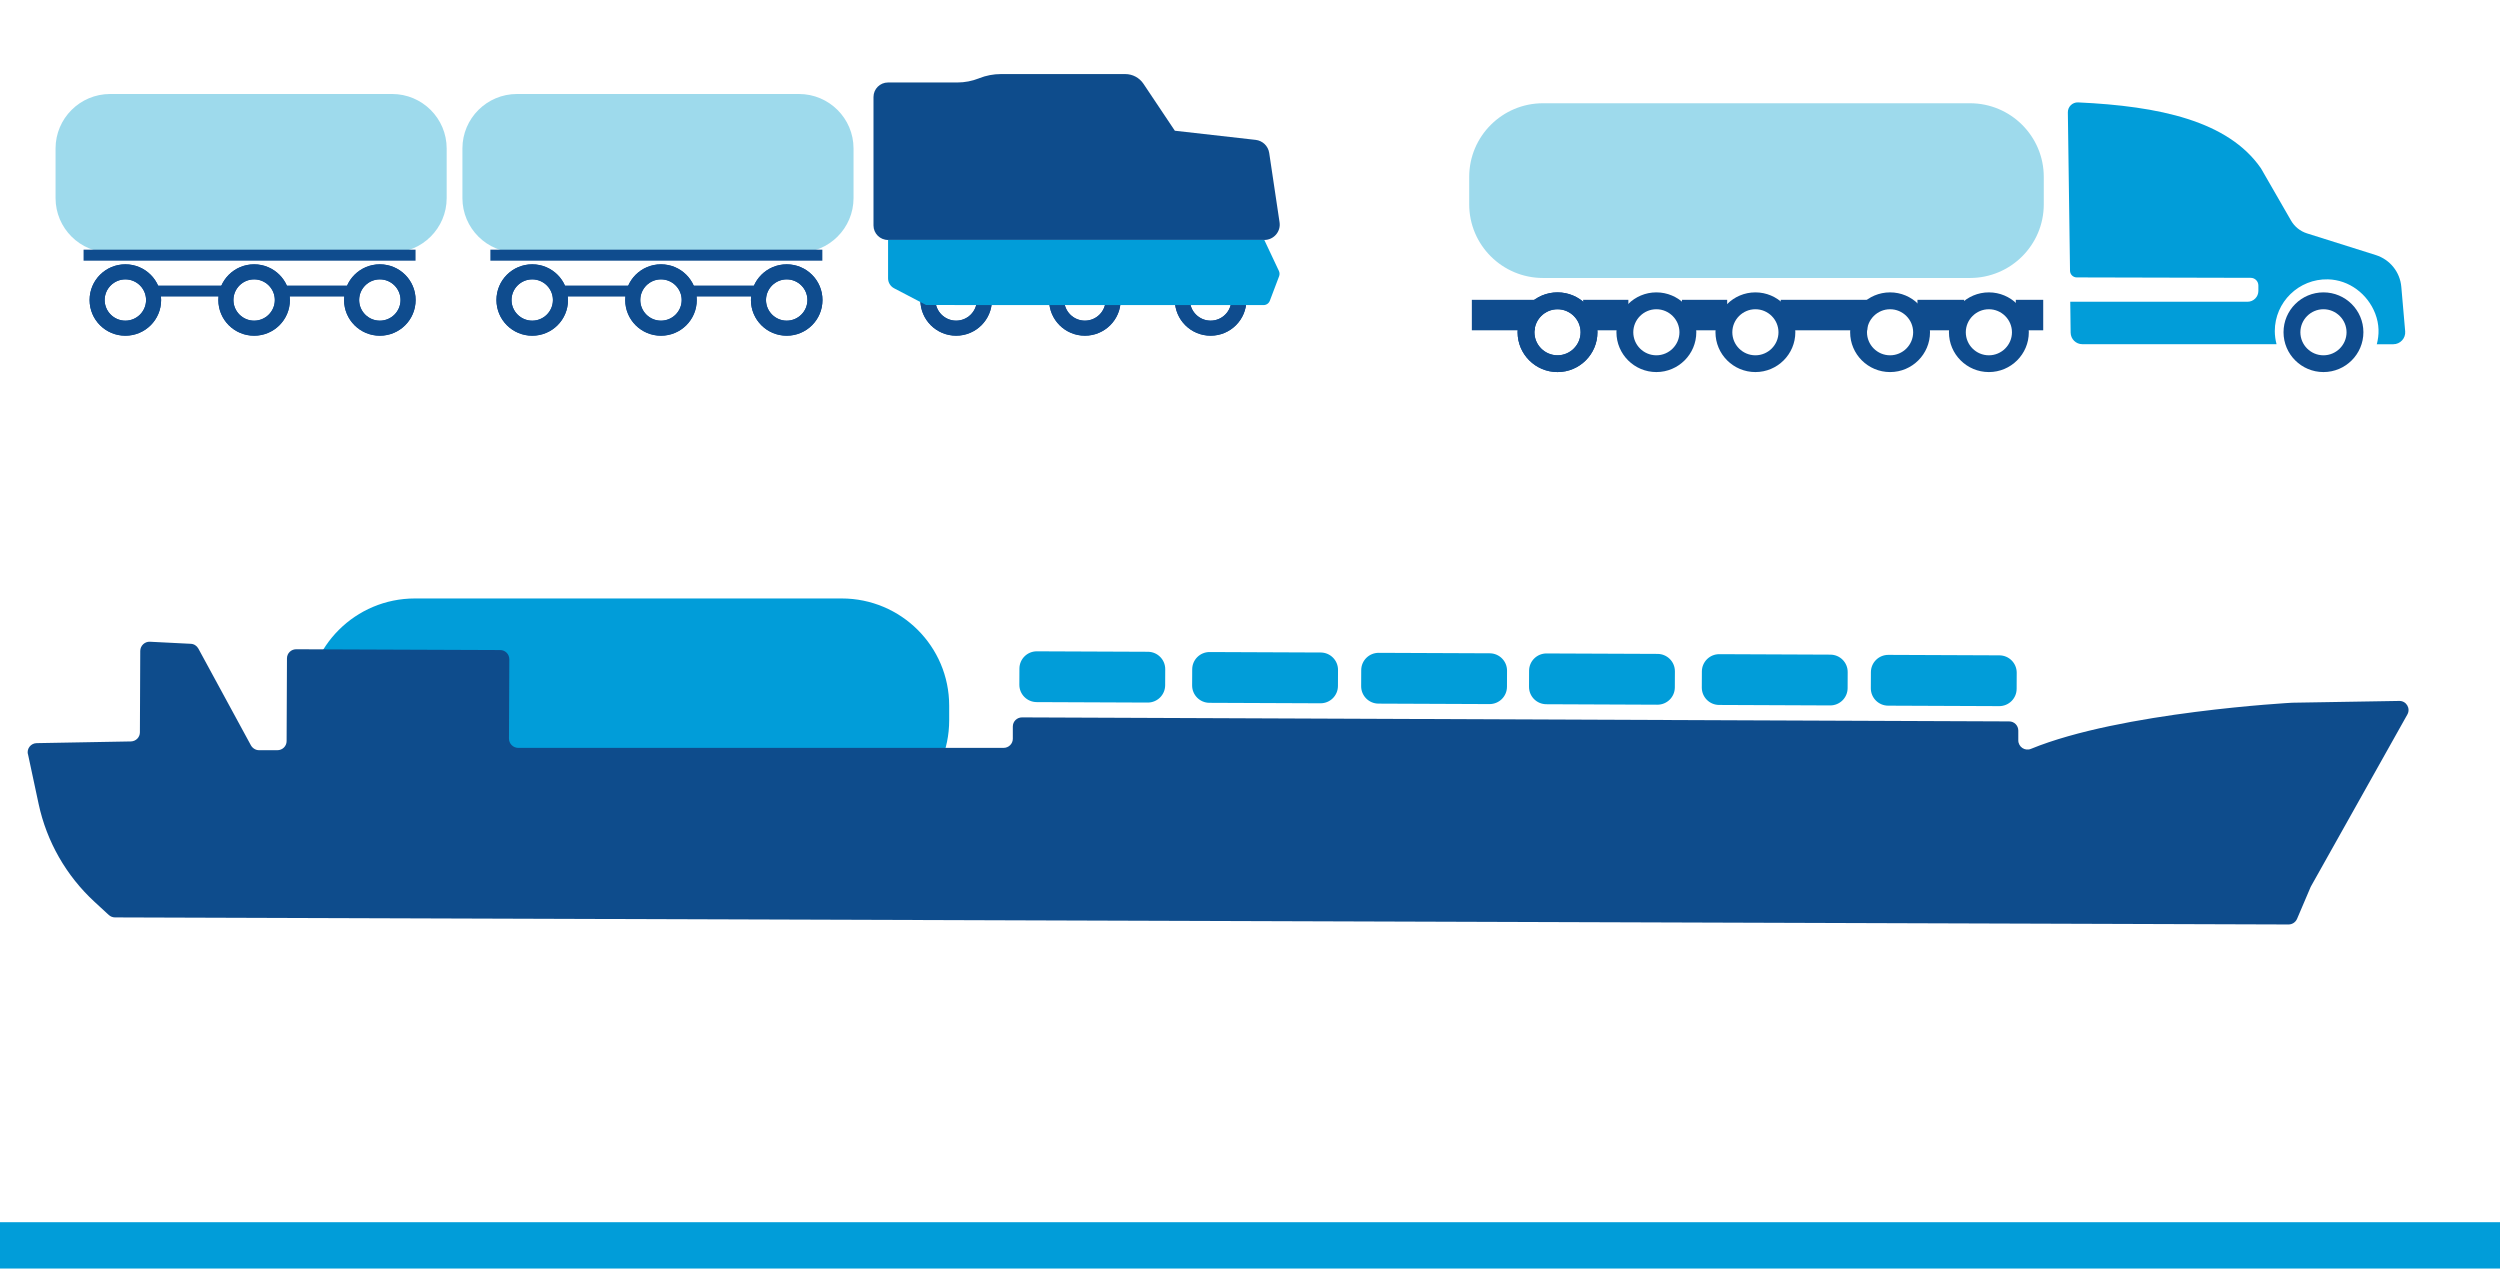<svg width="270" height="137" viewBox="0 0 270 137" fill="none" xmlns="http://www.w3.org/2000/svg">
<g clip-path="url(#clip0_3631_644)">
<path d="M90.907 64.634H44.805C38.395 64.634 33.199 69.818 33.199 76.212V77.796C33.199 84.191 38.395 89.375 44.805 89.375H90.907C97.316 89.375 102.512 84.191 102.512 77.796V76.212C102.512 69.818 97.316 64.634 90.907 64.634Z" fill="#019DD9"/>
<path d="M3.019 81.437L4.171 86.826C5.042 90.891 7.152 94.58 10.211 97.4L11.75 98.819C11.934 98.984 12.166 99.08 12.418 99.08L247.159 99.843C247.556 99.843 247.914 99.611 248.078 99.244L249.54 95.816C249.54 95.816 249.569 95.749 249.588 95.719L259.993 77.169C260.371 76.502 259.877 75.681 259.113 75.701L247.556 75.894C247.556 75.894 229.049 76.889 219.341 80.877C218.692 81.147 217.976 80.665 217.976 79.96V78.907C217.976 78.356 217.54 77.912 216.989 77.912L110.381 77.478C109.83 77.478 109.385 77.912 109.385 78.463V79.786C109.385 80.336 108.93 80.771 108.388 80.771H55.955C55.403 80.761 54.968 80.307 54.968 79.766L55.007 71.201C55.007 70.65 54.571 70.206 54.019 70.206L31.989 70.119C31.438 70.119 30.992 70.554 30.992 71.104L30.954 80.037C30.954 80.587 30.508 81.022 29.957 81.022H27.973C27.614 81.022 27.276 80.809 27.101 80.5L21.42 70.042C21.255 69.743 20.945 69.54 20.597 69.53L16.193 69.308C15.631 69.279 15.157 69.733 15.148 70.293L15.109 79.09C15.109 79.631 14.673 80.066 14.131 80.075L3.958 80.259C3.339 80.269 2.874 80.848 3.01 81.456L3.019 81.437Z" fill="#0E4C8C"/>
<path d="M123.975 70.392L111.982 70.342C110.945 70.338 110.101 71.173 110.097 72.207L110.089 73.946C110.085 74.98 110.922 75.823 111.959 75.827L123.952 75.877C124.989 75.881 125.833 75.046 125.837 74.011L125.845 72.273C125.849 71.239 125.012 70.396 123.975 70.392Z" fill="#019DD9"/>
<path d="M142.636 70.47L130.643 70.42C129.606 70.416 128.762 71.251 128.758 72.285L128.75 74.024C128.746 75.058 129.583 75.901 130.62 75.905L142.613 75.955C143.65 75.96 144.494 75.124 144.498 74.09L144.506 72.351C144.51 71.317 143.673 70.474 142.636 70.47Z" fill="#019DD9"/>
<path d="M160.89 70.556L148.898 70.506C147.861 70.502 147.017 71.337 147.012 72.371L147.005 74.11C147.001 75.144 147.838 75.987 148.875 75.991L160.867 76.041C161.904 76.045 162.749 75.21 162.753 74.175L162.76 72.437C162.765 71.403 161.927 70.56 160.89 70.556Z" fill="#019DD9"/>
<path d="M179.019 70.622L167.027 70.572C165.99 70.568 165.145 71.403 165.141 72.438L165.134 74.176C165.129 75.211 165.967 76.053 167.004 76.057L178.996 76.108C180.033 76.112 180.877 75.277 180.882 74.242L180.889 72.504C180.893 71.469 180.056 70.627 179.019 70.622Z" fill="#019DD9"/>
<path d="M197.68 70.701L185.688 70.65C184.651 70.646 183.807 71.481 183.802 72.516L183.795 74.254C183.791 75.289 184.628 76.131 185.665 76.135L197.657 76.186C198.694 76.19 199.539 75.355 199.543 74.32L199.55 72.582C199.555 71.547 198.717 70.705 197.68 70.701Z" fill="#019DD9"/>
<path d="M215.935 70.777L203.942 70.727C202.905 70.722 202.061 71.558 202.057 72.592L202.049 74.33C202.045 75.365 202.882 76.207 203.919 76.212L215.912 76.262C216.949 76.266 217.793 75.431 217.797 74.396L217.805 72.658C217.809 71.623 216.972 70.781 215.935 70.777Z" fill="#019DD9"/>
<path d="M103.262 28.546C101.127 28.546 99.399 30.269 99.399 32.4C99.399 34.531 101.127 36.254 103.262 36.254C105.398 36.254 107.126 34.531 107.126 32.4C107.126 30.269 105.398 28.546 103.262 28.546ZM103.262 34.631C102.031 34.631 101.026 33.629 101.026 32.4C101.026 31.171 102.031 30.169 103.262 30.169C104.494 30.169 105.499 31.171 105.499 32.4C105.499 33.629 104.494 34.631 103.262 34.631Z" fill="#0F4C8E"/>
<path d="M117.169 28.546C115.033 28.546 113.305 30.269 113.305 32.4C113.305 34.531 115.033 36.254 117.169 36.254C119.304 36.254 121.032 34.531 121.032 32.4C121.032 30.269 119.304 28.546 117.169 28.546ZM117.169 34.631C115.937 34.631 114.932 33.629 114.932 32.4C114.932 31.171 115.937 30.169 117.169 30.169C118.401 30.169 119.405 31.171 119.405 32.4C119.405 33.629 118.401 34.631 117.169 34.631Z" fill="#0F4C8E"/>
<path d="M130.747 28.546C128.611 28.546 126.883 30.269 126.883 32.4C126.883 34.531 128.611 36.254 130.747 36.254C132.882 36.254 134.61 34.531 134.61 32.4C134.61 30.269 132.882 28.546 130.747 28.546ZM130.747 34.631C129.515 34.631 128.51 33.629 128.51 32.4C128.51 31.171 129.515 30.169 130.747 30.169C131.979 30.169 132.983 31.171 132.983 32.4C132.983 33.629 131.979 34.631 130.747 34.631Z" fill="#0F4C8E"/>
<path d="M103.262 28.546C101.127 28.546 99.399 30.269 99.399 32.4C99.399 34.531 101.127 36.254 103.262 36.254C105.398 36.254 107.126 34.531 107.126 32.4C107.126 30.269 105.398 28.546 103.262 28.546ZM103.262 34.631C102.031 34.631 101.026 33.629 101.026 32.4C101.026 31.171 102.031 30.169 103.262 30.169C104.494 30.169 105.499 31.171 105.499 32.4C105.499 33.629 104.494 34.631 103.262 34.631Z" fill="#0F4C8E"/>
<path d="M117.169 28.546C115.033 28.546 113.305 30.269 113.305 32.4C113.305 34.531 115.033 36.254 117.169 36.254C119.304 36.254 121.032 34.531 121.032 32.4C121.032 30.269 119.304 28.546 117.169 28.546ZM117.169 34.631C115.937 34.631 114.932 33.629 114.932 32.4C114.932 31.171 115.937 30.169 117.169 30.169C118.401 30.169 119.405 31.171 119.405 32.4C119.405 33.629 118.401 34.631 117.169 34.631Z" fill="#0F4C8E"/>
<path d="M130.747 28.546C128.611 28.546 126.883 30.269 126.883 32.4C126.883 34.531 128.611 36.254 130.747 36.254C132.882 36.254 134.61 34.531 134.61 32.4C134.61 30.269 132.882 28.546 130.747 28.546ZM130.747 34.631C129.515 34.631 128.51 33.629 128.51 32.4C128.51 31.171 129.515 30.169 130.747 30.169C131.979 30.169 132.983 31.171 132.983 32.4C132.983 33.629 131.979 34.631 130.747 34.631Z" fill="#0F4C8E"/>
<path d="M127.305 30.838H120.597V32.027H127.305V30.838Z" fill="#0F4C8E"/>
<path d="M113.774 30.838H106.617V32.027H113.774V30.838Z" fill="#0F4C8E"/>
<path d="M86.283 10.151H55.84C52.582 10.151 49.941 12.786 49.941 16.036V21.393C49.941 24.644 52.582 27.278 55.84 27.278H86.283C89.541 27.278 92.182 24.644 92.182 21.393V16.036C92.182 12.786 89.541 10.151 86.283 10.151Z" fill="#9EDAEC"/>
<path d="M57.48 28.548C55.344 28.548 53.617 30.271 53.617 32.402C53.617 34.533 55.344 36.256 57.48 36.256C59.616 36.256 61.343 34.533 61.343 32.402C61.343 30.271 59.616 28.548 57.48 28.548ZM57.48 34.633C56.248 34.633 55.244 33.631 55.244 32.402C55.244 31.173 56.248 30.171 57.48 30.171C58.712 30.171 59.716 31.173 59.716 32.402C59.716 33.631 58.712 34.633 57.48 34.633Z" fill="#0F4C8E"/>
<path d="M71.386 28.548C69.251 28.548 67.523 30.271 67.523 32.402C67.523 34.533 69.251 36.256 71.386 36.256C73.522 36.256 75.249 34.533 75.249 32.402C75.249 30.271 73.522 28.548 71.386 28.548ZM71.386 34.633C70.154 34.633 69.15 33.631 69.15 32.402C69.15 31.173 70.154 30.171 71.386 30.171C72.618 30.171 73.623 31.173 73.623 32.402C73.623 33.631 72.618 34.633 71.386 34.633Z" fill="#0F4C8E"/>
<path d="M84.964 28.548C82.829 28.548 81.101 30.271 81.101 32.402C81.101 34.533 82.829 36.256 84.964 36.256C87.1 36.256 88.827 34.533 88.827 32.402C88.827 30.271 87.1 28.548 84.964 28.548ZM84.964 34.633C83.732 34.633 82.728 33.631 82.728 32.402C82.728 31.173 83.732 30.171 84.964 30.171C86.196 30.171 87.201 31.173 87.201 32.402C87.201 33.631 86.196 34.633 84.964 34.633Z" fill="#0F4C8E"/>
<path d="M57.48 28.548C55.344 28.548 53.617 30.271 53.617 32.402C53.617 34.533 55.344 36.256 57.48 36.256C59.616 36.256 61.343 34.533 61.343 32.402C61.343 30.271 59.616 28.548 57.48 28.548ZM57.48 34.633C56.248 34.633 55.244 33.631 55.244 32.402C55.244 31.173 56.248 30.171 57.48 30.171C58.712 30.171 59.716 31.173 59.716 32.402C59.716 33.631 58.712 34.633 57.48 34.633Z" fill="#0F4C8E"/>
<path d="M71.386 28.548C69.251 28.548 67.523 30.271 67.523 32.402C67.523 34.533 69.251 36.256 71.386 36.256C73.522 36.256 75.249 34.533 75.249 32.402C75.249 30.271 73.522 28.548 71.386 28.548ZM71.386 34.633C70.154 34.633 69.15 33.631 69.15 32.402C69.15 31.173 70.154 30.171 71.386 30.171C72.618 30.171 73.623 31.173 73.623 32.402C73.623 33.631 72.618 34.633 71.386 34.633Z" fill="#0F4C8E"/>
<path d="M84.964 28.548C82.829 28.548 81.101 30.271 81.101 32.402C81.101 34.533 82.829 36.256 84.964 36.256C87.1 36.256 88.827 34.533 88.827 32.402C88.827 30.271 87.1 28.548 84.964 28.548ZM84.964 34.633C83.732 34.633 82.728 33.631 82.728 32.402C82.728 31.173 83.732 30.171 84.964 30.171C86.196 30.171 87.201 31.173 87.201 32.402C87.201 33.631 86.196 34.633 84.964 34.633Z" fill="#0F4C8E"/>
<path d="M81.516 30.839H74.808V32.028H81.516V30.839Z" fill="#0F4C8E"/>
<path d="M67.985 30.839H60.828V32.028H67.985V30.839Z" fill="#0F4C8E"/>
<path d="M88.814 26.965H52.961V28.154H88.814V26.965Z" fill="#0F4C8E"/>
<path d="M42.342 10.151H11.899C8.641 10.151 6 12.786 6 16.036V21.393C6 24.644 8.641 27.278 11.899 27.278H42.342C45.6 27.278 48.241 24.644 48.241 21.393V16.036C48.241 12.786 45.6 10.151 42.342 10.151Z" fill="#9EDAEC"/>
<path d="M13.539 28.548C11.403 28.548 9.676 30.271 9.676 32.402C9.676 34.533 11.403 36.256 13.539 36.256C15.675 36.256 17.402 34.533 17.402 32.402C17.402 30.271 15.675 28.548 13.539 28.548ZM13.539 34.633C12.307 34.633 11.303 33.631 11.303 32.402C11.303 31.173 12.307 30.171 13.539 30.171C14.771 30.171 15.775 31.173 15.775 32.402C15.775 33.631 14.771 34.633 13.539 34.633Z" fill="#0F4C8E"/>
<path d="M27.445 28.548C25.309 28.548 23.582 30.271 23.582 32.402C23.582 34.533 25.309 36.256 27.445 36.256C29.581 36.256 31.308 34.533 31.308 32.402C31.308 30.271 29.581 28.548 27.445 28.548ZM27.445 34.633C26.213 34.633 25.209 33.631 25.209 32.402C25.209 31.173 26.213 30.171 27.445 30.171C28.677 30.171 29.681 31.173 29.681 32.402C29.681 33.631 28.677 34.633 27.445 34.633Z" fill="#0F4C8E"/>
<path d="M41.023 28.548C38.887 28.548 37.16 30.271 37.16 32.402C37.16 34.533 38.887 36.256 41.023 36.256C43.159 36.256 44.886 34.533 44.886 32.402C44.886 30.271 43.159 28.548 41.023 28.548ZM41.023 34.633C39.791 34.633 38.787 33.631 38.787 32.402C38.787 31.173 39.791 30.171 41.023 30.171C42.255 30.171 43.259 31.173 43.259 32.402C43.259 33.631 42.255 34.633 41.023 34.633Z" fill="#0F4C8E"/>
<path d="M13.539 28.548C11.403 28.548 9.676 30.271 9.676 32.402C9.676 34.533 11.403 36.256 13.539 36.256C15.675 36.256 17.402 34.533 17.402 32.402C17.402 30.271 15.675 28.548 13.539 28.548ZM13.539 34.633C12.307 34.633 11.303 33.631 11.303 32.402C11.303 31.173 12.307 30.171 13.539 30.171C14.771 30.171 15.775 31.173 15.775 32.402C15.775 33.631 14.771 34.633 13.539 34.633Z" fill="#0F4C8E"/>
<path d="M27.445 28.548C25.309 28.548 23.582 30.271 23.582 32.402C23.582 34.533 25.309 36.256 27.445 36.256C29.581 36.256 31.308 34.533 31.308 32.402C31.308 30.271 29.581 28.548 27.445 28.548ZM27.445 34.633C26.213 34.633 25.209 33.631 25.209 32.402C25.209 31.173 26.213 30.171 27.445 30.171C28.677 30.171 29.681 31.173 29.681 32.402C29.681 33.631 28.677 34.633 27.445 34.633Z" fill="#0F4C8E"/>
<path d="M41.023 28.548C38.887 28.548 37.16 30.271 37.16 32.402C37.16 34.533 38.887 36.256 41.023 36.256C43.159 36.256 44.886 34.533 44.886 32.402C44.886 30.271 43.159 28.548 41.023 28.548ZM41.023 34.633C39.791 34.633 38.787 33.631 38.787 32.402C38.787 31.173 39.791 30.171 41.023 30.171C42.255 30.171 43.259 31.173 43.259 32.402C43.259 33.631 42.255 34.633 41.023 34.633Z" fill="#0F4C8E"/>
<path d="M37.582 30.839H30.873V32.028H37.582V30.839Z" fill="#0F4C8E"/>
<path d="M24.05 30.839H16.893V32.028H24.05V30.839Z" fill="#0F4C8E"/>
<path d="M44.88 26.965H9.026V28.154H44.88V26.965Z" fill="#0F4C8E"/>
<path d="M95.911 25.915H136.545C137.562 25.915 138.346 25.014 138.192 24.005L137.074 16.517C136.96 15.769 136.364 15.194 135.614 15.107L126.883 14.119L123.489 9.042C123.054 8.394 122.317 8 121.534 8H108.09C107.293 8 106.496 8.154 105.753 8.448L105.726 8.461C104.983 8.755 104.193 8.908 103.39 8.908H95.904C95.041 8.908 94.338 9.61 94.338 10.472V24.352C94.338 25.214 95.041 25.915 95.904 25.915H95.911Z" fill="#0E4C8C"/>
<path d="M134.007 32.95H136.465C136.766 32.95 137.034 32.763 137.141 32.482L138.145 29.83C138.212 29.65 138.205 29.45 138.125 29.269L136.545 25.916H95.911V30.058C95.911 30.512 96.166 30.926 96.561 31.133L100.022 32.943" fill="#019DD9"/>
<path d="M212.754 11.151H166.647C162.244 11.151 158.674 14.713 158.674 19.106V22.067C158.674 26.46 162.244 30.022 166.647 30.022H212.754C217.158 30.022 220.728 26.46 220.728 22.067V19.106C220.728 14.713 217.158 11.151 212.754 11.151Z" fill="#9EDAEC"/>
<path d="M224.291 29.96C223.889 29.96 223.567 29.64 223.562 29.238L223.328 12.138C223.318 11.527 223.827 11.034 224.434 11.059C233.182 11.461 240.636 13.048 244.184 18.18L247.432 23.821C247.814 24.482 248.426 24.976 249.155 25.205L256.593 27.549C258.117 28.033 259.203 29.381 259.341 30.973L259.759 35.779C259.825 36.532 259.229 37.178 258.474 37.178H256.695C256.96 36.166 256.98 35.057 256.527 33.872C255.706 31.746 253.702 30.225 251.423 30.169C248.268 30.093 245.678 32.631 245.678 35.759C245.678 36.247 245.749 36.72 245.866 37.173H224.893C224.2 37.173 223.639 36.618 223.629 35.926L223.588 32.59H242.731C243.379 32.59 243.904 32.066 243.904 31.42V30.835C243.904 30.377 243.537 30.006 243.078 30.006C238.892 29.996 227.233 29.965 224.291 29.96Z" fill="#019DD9"/>
<path d="M168.212 31.577C165.831 31.577 163.899 33.505 163.899 35.88C163.899 38.255 165.831 40.183 168.212 40.183C170.593 40.183 172.525 38.255 172.525 35.88C172.525 33.505 170.593 31.577 168.212 31.577ZM168.212 38.373C166.836 38.373 165.719 37.254 165.719 35.885C165.719 34.517 166.841 33.398 168.212 33.398C169.584 33.398 170.705 34.517 170.705 35.885C170.705 37.254 169.584 38.373 168.212 38.373Z" fill="#0F4C8E"/>
<path d="M204.128 31.577C201.747 31.577 199.815 33.505 199.815 35.88C199.815 38.255 201.747 40.183 204.128 40.183C206.509 40.183 208.441 38.255 208.441 35.88C208.441 33.505 206.509 31.577 204.128 31.577ZM204.128 38.373C202.752 38.373 201.635 37.254 201.635 35.885C201.635 34.517 202.757 33.398 204.128 33.398C205.5 33.398 206.621 34.517 206.621 35.885C206.621 37.254 205.5 38.373 204.128 38.373Z" fill="#0F4C8E"/>
<path d="M250.934 31.577C248.553 31.577 246.621 33.505 246.621 35.88C246.621 38.255 248.553 40.183 250.934 40.183C253.315 40.183 255.247 38.255 255.247 35.88C255.247 33.505 253.315 31.577 250.934 31.577ZM250.934 38.373C249.557 38.373 248.441 37.254 248.441 35.885C248.441 34.517 249.562 33.398 250.934 33.398C252.305 33.398 253.427 34.517 253.427 35.885C253.427 37.254 252.305 38.373 250.934 38.373Z" fill="#0F4C8E"/>
<path d="M214.799 31.577C212.418 31.577 210.486 33.505 210.486 35.88C210.486 38.255 212.418 40.183 214.799 40.183C217.179 40.183 219.112 38.255 219.112 35.88C219.112 33.505 217.179 31.577 214.799 31.577ZM214.799 38.373C213.422 38.373 212.306 37.254 212.306 35.885C212.306 34.517 213.427 33.398 214.799 33.398C216.17 33.398 217.292 34.517 217.292 35.885C217.292 37.254 216.17 38.373 214.799 38.373Z" fill="#0F4C8E"/>
<path d="M168.212 31.577C165.831 31.577 163.899 33.505 163.899 35.88C163.899 38.255 165.831 40.183 168.212 40.183C170.593 40.183 172.525 38.255 172.525 35.88C172.525 33.505 170.593 31.577 168.212 31.577ZM168.212 38.373C166.836 38.373 165.719 37.254 165.719 35.885C165.719 34.517 166.841 33.398 168.212 33.398C169.584 33.398 170.705 34.517 170.705 35.885C170.705 37.254 169.584 38.373 168.212 38.373Z" fill="#0F4C8E"/>
<path d="M178.888 31.577C176.507 31.577 174.575 33.505 174.575 35.88C174.575 38.255 176.507 40.183 178.888 40.183C181.268 40.183 183.201 38.255 183.201 35.88C183.201 33.505 181.268 31.577 178.888 31.577ZM178.888 38.373C177.511 38.373 176.395 37.254 176.395 35.885C176.395 34.517 177.516 33.398 178.888 33.398C180.259 33.398 181.381 34.517 181.381 35.885C181.381 37.254 180.259 38.373 178.888 38.373Z" fill="#0F4C8E"/>
<path d="M189.583 31.577C187.203 31.577 185.271 33.505 185.271 35.88C185.271 38.255 187.203 40.183 189.583 40.183C191.964 40.183 193.896 38.255 193.896 35.88C193.896 33.505 191.964 31.577 189.583 31.577ZM189.583 38.373C188.207 38.373 187.091 37.254 187.091 35.885C187.091 34.517 188.212 33.398 189.583 33.398C190.955 33.398 192.076 34.517 192.076 35.885C192.076 37.254 190.955 38.373 189.583 38.373Z" fill="#0F4C8E"/>
<path d="M165.765 32.381H158.959V35.672H165.765V32.381Z" fill="#0F4C8E"/>
<path d="M175.864 32.381H170.98V35.672H175.864V32.381Z" fill="#0F4C8E"/>
<path d="M186.535 32.381H181.651V35.672H186.535V32.381Z" fill="#0F4C8E"/>
<path d="M201.661 32.381H192.316V35.672H201.661V32.381Z" fill="#0F4C8E"/>
<path d="M212.127 32.381H207.085V35.672H212.127V32.381Z" fill="#0F4C8E"/>
<path d="M220.667 32.381H217.705V35.672H220.667V32.381Z" fill="#0F4C8E"/>
</g>
<path d="M270 134.5L0 134.5" stroke="#019DD9" stroke-width="5"/>
<defs>
<clipPath id="clip0_3631_644">
<rect width="258" height="137" fill="white" transform="translate(3)"/>
</clipPath>
</defs>
</svg>
